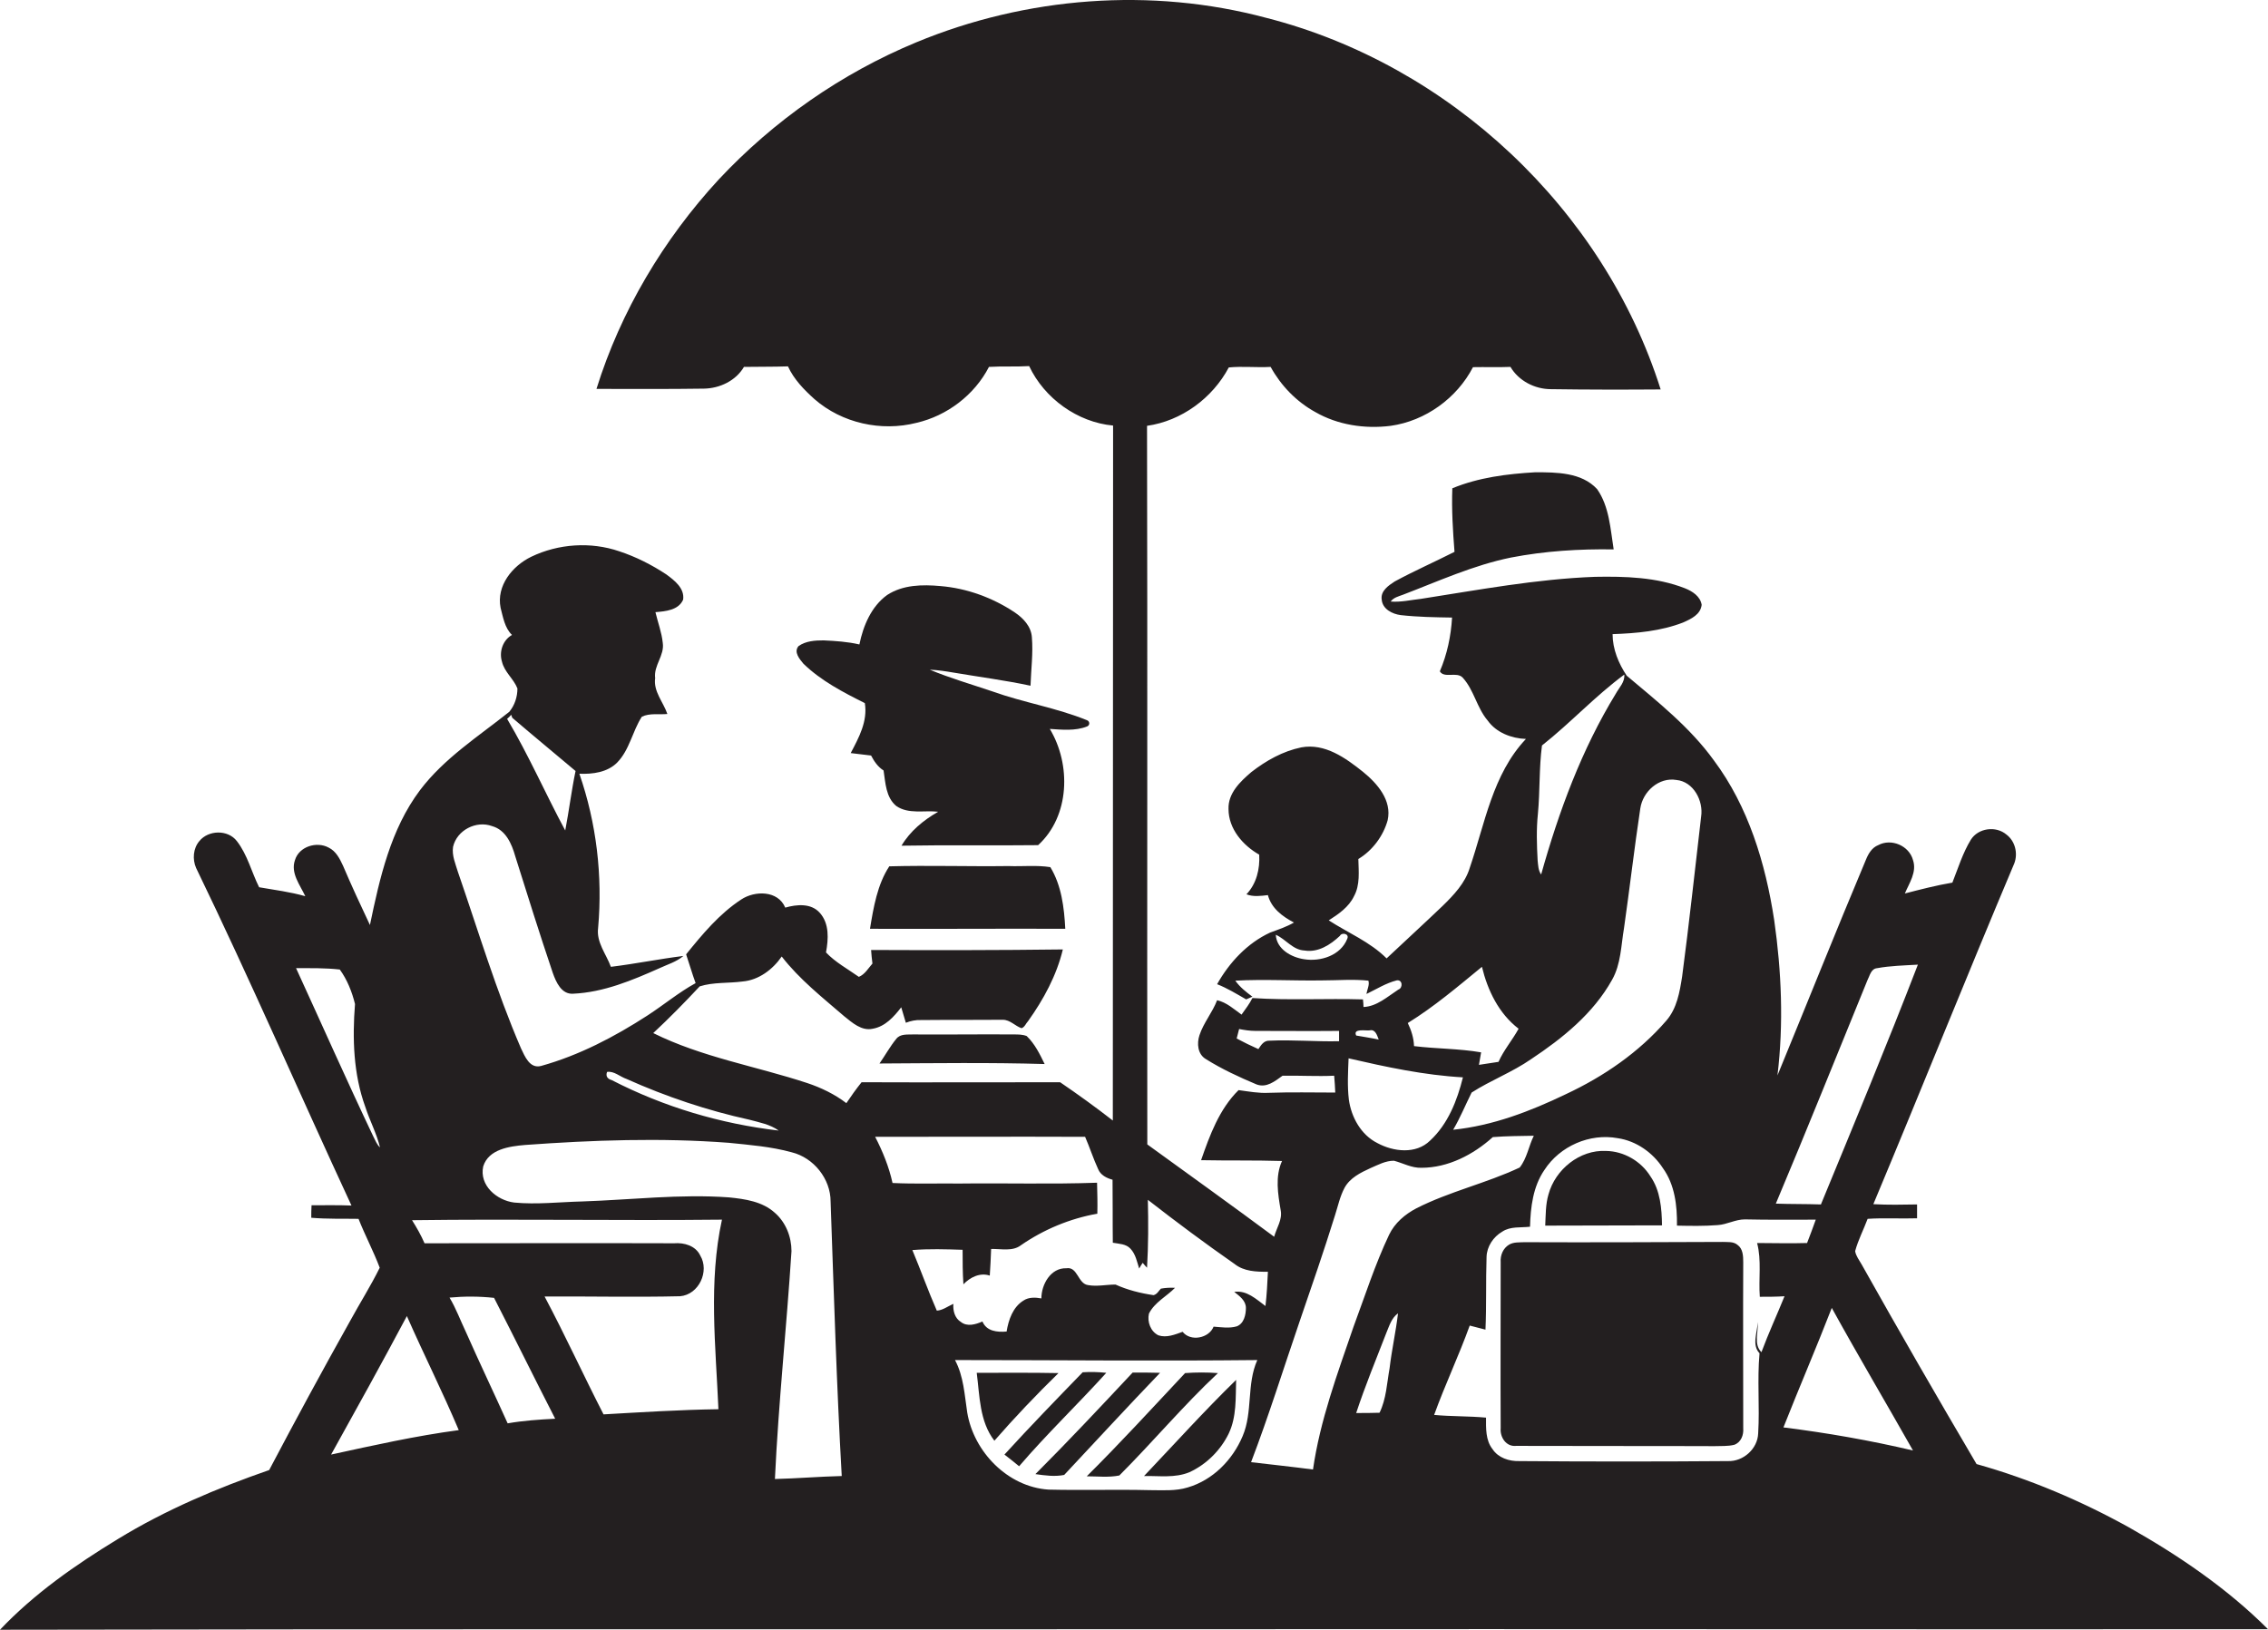 <?xml version="1.0" encoding="utf-8"?>
<!-- Generator: Adobe Illustrator 19.2.0, SVG Export Plug-In . SVG Version: 6.00 Build 0)  -->
<svg version="1.1" id="Layer_1" xmlns="http://www.w3.org/2000/svg" xmlns:xlink="http://www.w3.org/1999/xlink" x="0px" y="0px"
	 viewBox="0 0 835 600.2" enable-background="new 0 0 835 600.2" xml:space="preserve">
<g>
	<path fill="#231F20" d="M783.8,562.4c-17.7-9.8-36.5-17.8-56.1-23.3c-14.3-24.3-28.5-48.9-42.3-73.5c-0.9-1.6-2.1-3.1-2.4-4.9
		c1.1-4.1,3.1-7.9,4.6-11.9c6.1-0.4,12.1,0,18.2-0.2c0-1.7,0-3.4,0-5.1c-5.4,0.1-10.7,0.2-16.1-0.1c17.5-41.8,34.3-83.8,51.9-125.5
		c1.4-3.7,0.3-8.2-2.9-10.6c-3.9-3.3-10.4-2.4-13.1,1.9c-3,4.9-4.7,10.5-6.8,15.8c-5.9,1-11.7,2.5-17.5,4c1.6-3.8,4.5-7.9,3-12.3
		c-1.4-5.3-8-8.1-12.8-5.5c-2.3,0.9-3.6,3.1-4.5,5.3c-11.1,26.4-21.7,53-32.6,79.5c2.3-19,1.5-38.3-1.2-57.2
		C650,317.9,643.7,297,631,280c-8.8-12.2-20.7-21.6-32.1-31.2c-3-4.5-5.2-9.8-5.2-15.3c8.8-0.3,17.8-1.1,26-4.3
		c2.9-1.3,6.4-2.9,6.8-6.5c-0.5-3.1-3.4-5-6.2-6.1c-10.5-4.1-22-4.4-33.1-4.2c-21.5,0.8-42.8,4.8-64,8.1c-3.7,0.4-7.4,1.3-11.2,1
		c1.1-1.5,2.9-1.9,4.5-2.5c13.1-5,26-10.9,39.8-13.7c12.4-2.4,25.1-3.2,37.8-3c-1.2-7.5-1.6-15.8-6.1-22.2c-5.7-6.2-15-6.2-22.8-6.2
		c-10.3,0.6-20.8,1.9-30.5,5.9c-0.3,7.8,0.2,15.7,0.8,23.4c-7.3,3.7-14.8,7-22,10.9c-2.3,1.5-5.3,3.5-4.8,6.7c0.3,3.5,3.9,5.3,7,5.7
		c6.3,0.7,12.6,0.8,18.9,0.9c-0.4,6.8-1.8,13.5-4.5,19.8c1.6,2.7,6.2,0,8.4,2.3c4.2,4.6,5.2,11.1,9.2,15.8c3.2,4.5,8.8,6.6,14.1,6.8
		c-12.3,13-15.1,31.2-20.7,47.5c-1.7,5.6-5.9,10-10,14c-6.8,6.5-13.8,12.9-20.6,19.3c-6.1-6.1-14.2-9.4-21.3-14
		c3.6-2.3,7.4-4.9,9.3-8.9c2.3-4.2,1.7-9.1,1.6-13.7c5.2-3.1,9.2-8.5,10.8-14.3c1.6-7.3-3.8-13.5-9.1-17.8c-6.4-5.1-14-10.6-22.7-9
		c-6.8,1.4-13,4.9-18.4,9.1c-4.1,3.5-8.6,7.8-8.4,13.6c0,7.3,5.3,13.4,11.3,16.8c0.3,5.3-1,10.7-4.7,14.6c2.5,1,5.3,0.6,7.9,0.3
		c1.3,4.9,5.4,7.9,9.6,10.1c-2.8,1.6-5.8,2.6-8.8,3.7c-8.4,3.9-15,11-19.5,19c3.8,1.5,7.2,3.6,10.7,5.6c0.8-0.3,1.5-0.7,2.3-1
		c-2.3-1.7-4.6-3.5-6.3-5.9c10.8-0.6,21.5,0.1,32.3-0.1c5.5,0,11.1-0.5,16.7,0.1c0.5,1.6-0.5,3.3-0.7,4.9c3.7-1.8,7.2-4,11.1-5
		c2.2-0.4,2.4,2.8,0.6,3.4c-4,2.6-7.9,6.2-12.8,6.4c0-0.7-0.1-2.1-0.2-2.8c-13.6-0.4-27.2,0.4-40.7-0.5c-1.1,2.2-2.6,4.1-4,6.1
		c-2.8-2-5.5-4.5-9-5.3c-1.7,4.5-5,8.3-6.5,12.9c-1,3-0.7,7,2.4,8.8c5.9,3.7,12.2,6.6,18.6,9.3c3.7,1.4,6.8-1.2,9.6-3.2
		c6.4-0.1,12.7,0.3,19,0c0.2,2.1,0.3,4.2,0.4,6.2c-8.2,0-16.3-0.2-24.5,0.1c-3.7,0.2-7.4-0.5-11.1-1c-7.1,7-10.6,16.6-13.8,25.8
		c9.9,0.2,19.9,0,29.8,0.3c-2.6,5.7-1.5,12.2-0.5,18.1c0.7,3.5-1.5,6.5-2.4,9.8c-15.5-11.5-31.1-22.7-46.7-34
		c-0.1-88.2,0.1-176.4-0.1-264.6c12.7-1.8,24.1-10.2,30.1-21.5c5.1-0.5,10.3,0.1,15.4-0.2c3.8,6.9,9.5,12.8,16.4,16.6
		c8.3,4.8,18.3,6.3,27.8,5.1c12.8-1.8,24.4-10.2,30.3-21.6c4.6-0.1,9.2,0.1,13.8-0.1c3,5.1,8.9,8.2,14.9,8.2
		c13.5,0.2,26.9,0.2,40.4,0.1C590.4,77,533.6,23.8,466.3,6.6c-42.5-11.4-88.5-7.8-129,9c-27.5,11.4-52.4,28.8-72.7,50.5
		c-20.3,22-36.1,48.5-45,77.1c13.2,0,26.4,0.1,39.6-0.1c5.8-0.1,11.7-2.9,14.7-8c5.4-0.1,10.8,0,16.2-0.2c2.2,4.8,5.9,8.6,9.8,12.1
		c10.1,8.8,24.5,12,37.5,8.7c11.3-2.6,21.4-10.3,26.7-20.6c4.9-0.3,9.9,0,14.8-0.3c5.6,11.9,17.8,20.7,30.9,21.9
		c0,85.3-0.1,170.6-0.1,255.9c-6.3-4.9-12.8-9.6-19.4-14.1c-24.3,0-48.7,0.1-73.1,0c-2,2.5-3.8,5-5.6,7.7c-4.3-3.3-9.3-5.7-14.4-7.4
		c-18.8-6.2-38.8-9.5-56.7-18.4c5.9-5.5,11.6-11.3,17.1-17.2c5-1.6,10.6-1.1,15.8-1.8c5.9-0.5,11.1-4.4,14.4-9.2
		c6.5,8.4,15,15.1,23,22c3,2.4,6.4,5.5,10.5,4.6c4.6-0.8,7.8-4.4,10.5-7.9c0.6,1.9,1.1,3.8,1.7,5.7c1.8-0.7,3.7-1.1,5.7-1
		c10-0.1,20,0,30-0.1c2.7,0,4.5,2.3,6.9,3.1c1.2-0.4,1.6-1.8,2.4-2.6c5.7-8,10.5-16.8,12.8-26.4c-23.5,0.3-47.1,0.3-70.6,0.2
		c0.1,1.7,0.3,3.3,0.5,5c-1.5,1.7-2.8,4-5,4.9c-4.1-2.9-8.7-5.4-12.1-9c0.9-4.9,1.3-10.6-2.3-14.6c-3.2-3.6-8.5-3.1-12.7-1.9
		c-2.7-6.4-11.2-6.3-16.2-3c-8.1,5.3-14.3,12.8-20.3,20.2c1.2,3.5,2.2,7.1,3.5,10.6c-6.2,3.4-11.7,8-17.7,11.9
		c-12.2,7.9-25.2,14.7-39.2,18.6c-4.2,1.1-6-3.6-7.4-6.5c-9.1-21.1-15.7-43.2-23.2-64.9c-0.9-3-2.3-6.1-1.8-9.3
		c1.4-6.1,8.5-9.8,14.4-7.6c5,1.4,7.2,6.5,8.5,11.1c4.5,14.3,9,28.7,13.8,42.9c1.2,3.4,3.2,8,7.5,7.7c11.2-0.5,21.7-4.9,31.8-9.4
		c3-1.4,6.2-2.3,8.8-4.5c-8.9,1.1-17.7,2.9-26.7,4c-1.7-4.7-5.4-9-4.7-14.3c1.7-19.2-0.6-38.6-6.9-56.8c4.9,0.2,10.3-0.5,13.9-4.1
		c4.6-4.7,5.6-11.5,9.1-16.9c2.9-1.4,6.3-0.7,9.4-1c-1.5-4.4-5.2-8.3-4.5-13.2c-0.6-4.7,3.5-8.3,2.8-13c-0.4-3.9-1.8-7.5-2.7-11.3
		c3.7-0.3,8.5-0.7,10.2-4.6c0.6-4.2-3.2-7.1-6.2-9.3C240,208,234.1,205,228,203c-10.5-3.6-22.4-2.8-32.4,2
		c-7,3.4-12.9,10.7-11.3,18.8c0.9,3.4,1.5,7.4,4.2,10c-3.4,1.9-4.8,6.2-3.7,9.8c0.9,3.9,4.3,6.3,5.7,9.9c0,3.1-1,6.2-3,8.6
		c-11.4,9.1-24,17.1-32.9,28.9c-10.8,14.4-14.8,32.3-18.4,49.6c-3.4-7.2-6.8-14.5-9.9-21.8c-1.2-2.6-2.6-5.4-5.3-6.7
		c-4.4-2.4-10.9-0.4-12.4,4.6c-1.7,4.8,1.9,9.2,3.8,13.3c-5.6-1.6-11.3-2.3-17-3.3c-2.8-5.6-4.3-12-8.2-17c-3.3-4.3-10.5-4.1-13.8,0
		c-2.3,2.7-2.6,6.7-1.2,9.9c19.9,41.1,38,82.9,57.2,124.3c-4.9-0.2-9.8-0.1-14.7-0.1c-0.1,1.5-0.1,3.1-0.1,4.6
		c5.8,0.5,11.6,0.3,17.4,0.4c2.4,6.1,5.5,11.9,7.8,18c-3.3,6.7-7.3,13-10.9,19.6c-10.2,18.2-20.1,36.5-29.8,54.9
		c-19.3,6.7-38.2,14.7-55.7,25.4c-15.6,9.5-30.8,20.1-43.4,33.4c150.4-0.3,300.8-0.1,451.2-0.2c127.9-0.1,255.9,0.1,383.8,0
		C820,584.9,802.2,572.8,783.8,562.4z M496,345.7c-2.4,6.1-9.8,8.5-15.9,7.5c-4.7-0.7-10.1-3.7-10.4-9c3.7,1.6,6.2,5.6,10.6,5.8
		c5,0.8,9.5-2.1,13-5.4C494,343.2,496.9,343.8,496,345.7z M188.2,263.2l0.4,1.1c7.7,6.6,15.6,13.1,23.3,19.6
		c-1.5,7.2-2.4,14.6-3.8,21.9c-7.3-13.6-13.5-27.8-21.4-41.1C187.3,264.2,187.8,263.7,188.2,263.2z M223.5,394.7
		c2.6-0.4,4.8,1.8,7.2,2.6c14.5,6.5,29.7,11.6,45.2,15c3.7,1,7.6,1.7,10.8,4c-21.4-2.5-42.3-8.7-61.5-18.6
		C223.7,397.3,222.9,396.3,223.5,394.7z M137.5,418.6c-9.8-20.6-19-41.4-28.5-62.1c5.4,0,10.8-0.1,16.1,0.5
		c2.7,3.7,4.5,8.2,5.6,12.7c-1,12.7-0.6,25.8,3.8,37.9c1.6,5,4.2,9.8,5.4,14.9C138.7,421.4,138.2,419.9,137.5,418.6z M121.9,535.6
		c9.4-16.9,18.8-33.9,27.9-51c6.2,14.1,13.1,27.8,19.1,42C153.1,528.7,137.5,532.2,121.9,535.6z M186.9,524.1
		c-5.1-11.3-10.4-22.4-15.4-33.7c-2-4.2-3.6-8.6-6-12.6c5.4-0.5,10.9-0.5,16.4,0.1c7.6,14.8,14.9,29.7,22.5,44.5
		C198.5,522.7,192.7,523.1,186.9,524.1z M264.5,518.9c-14.1,0.2-28.2,1.1-42.3,1.9c-7.4-14.4-14.1-29.1-21.7-43.4
		c16.6-0.1,33.3,0.3,49.9-0.1c6.9-0.6,10.9-9.2,7.4-15c-1.7-3.6-5.9-4.8-9.6-4.5c-30.6-0.1-61.3,0-91.9,0c-1.3-3-2.9-5.8-4.6-8.5
		c38-0.5,76.1,0.2,114.1-0.2C260.8,472,263.5,495.7,264.5,518.9z M285.3,544.6c1.3-28,4.3-55.9,6.1-83.9c0-5.3-2.1-10.6-6.1-14.1
		c-4.6-4.2-11-5.1-16.9-5.7c-18-1.3-36.1,0.9-54.1,1.5c-8.3,0.2-16.7,1.2-25,0.4c-6.4-0.8-12.9-6.3-11.4-13.3
		c2-6.4,9.7-7.4,15.4-7.9c24.9-1.8,50-2.7,75-0.8c7.8,0.8,15.6,1.4,23.2,3.5c8.1,2,14.3,9.8,14.3,18.1c1.2,33.7,2.2,67.5,4.1,101.1
		C301.6,543.7,293.5,544.4,285.3,544.6z M687.5,361c0.9-1.7,1.3-4.3,3.6-4.5c4.9-0.9,10-1,15-1.3c-11.4,29.6-23.6,58.9-35.7,88.3
		c-5.5-0.2-11.1-0.1-16.6-0.3C665.3,415.9,676.3,388.4,687.5,361z M566.2,299.7c0.8-8.4,0.4-16.8,1.5-25.2
		c10.5-8.3,19.6-18.2,30.3-26.1c0.3,2.7-1.9,4.8-3.1,7c-12.6,20.6-21,43.4-27.5,66.6c-1.1-1.5-1.1-3.5-1.3-5.2
		C565.8,311.1,565.6,305.4,566.2,299.7z M563.7,390c11.6-7.7,22.9-16.8,29.8-29.2c3.3-5.8,3.3-12.6,4.4-19c2.1-14.7,3.8-29.5,6-44.1
		c0.9-6.2,6.8-11.6,13.3-10.5c6.3,0.6,10,7.7,9.1,13.5c-2.3,19.6-4.4,39.3-7,58.9c-0.9,5.7-1.9,11.7-5.8,16.2
		c-10.1,11.7-23.1,20.6-37,27.1c-13.1,6.3-26.9,11.6-41.5,13.1c2.6-4.4,4.5-9.1,6.8-13.7C548.8,397.8,556.8,394.8,563.7,390z
		 M545.6,356c2.1,8.7,6.2,17.2,13.5,22.8c-2.3,4.2-5.5,7.9-7.4,12.2c-2.4,0.4-4.8,0.7-7.2,1.1c0.3-1.5,0.5-3.1,0.8-4.6
		c-8.1-1.4-16.5-1.3-24.7-2.3c-0.1-3-1-5.8-2.3-8.5C528,370.7,536.7,363.3,545.6,356z M504.3,379.4c2.1-0.5,2.7,1.9,3.3,3.4
		c-2.7-0.6-5.5-1-8.3-1.5C498,378.6,502.8,379.6,504.3,379.4z M496.5,389.7c13.9,3.2,27.8,6.2,42.1,7c-2.1,8.5-5.5,17.2-12.1,23.3
		c-5.2,5.1-13.5,4.1-19.4,0.9c-6-3-9.6-9.5-10.5-16C496,399.8,496.3,394.8,496.5,389.7z M467.4,383.2c-2.1-0.1-3.1,1.6-4.1,3.1
		c-2.7-1.2-5.4-2.5-8-3.9c0.3-1.2,0.6-2.4,0.9-3.5c2,0.4,4,0.7,6,0.7c10.3,0,20.5,0.1,30.8,0c0,1.3,0,2.5,0,3.8
		C484.5,383.6,475.9,382.8,467.4,383.2z M344.9,482.6c-3.2-7.3-5.9-14.9-9-22.3c6.1-0.5,12.3-0.3,18.5-0.1c0,4.2,0,8.5,0.3,12.7
		c2.5-2.6,6.1-4.4,9.7-3.2c0.2-3.3,0.4-6.5,0.5-9.8c3.7-0.1,7.9,1,11-1.4c8.4-5.8,18-9.8,28.1-11.6c0.1-3.8,0-7.6-0.1-11.4
		c-16.8,0.6-33.7,0.1-50.5,0.3c-8.3-0.1-16.5,0.2-24.8-0.2c-1.3-5.9-3.6-11.6-6.4-17c25.8,0,51.6-0.1,77.3,0c1.7,3.9,3,8,4.8,11.9
		c0.9,2.2,3.1,3.3,5.3,3.9c0.1,7.7,0,15.4,0.1,23.2c2.2,0.4,4.9,0.4,6.5,2.2c1.9,2,2.4,4.8,3.2,7.3c0.3-0.5,0.9-1.6,1.3-2.1
		c0.5,0.6,1,1.2,1.6,1.8c0.5-8.3,0.5-16.7,0.3-25c10.4,8.1,21,16,31.9,23.6c3.5,2.8,8,2.9,12.3,2.9c-0.2,4.2-0.4,8.4-0.9,12.6
		c-3.4-2.5-6.9-5.9-11.5-5.2c1.9,1.5,4.3,3.2,4.3,5.9c0,2.5-0.7,5.8-3.4,6.8c-2.8,0.8-5.7,0.3-8.5,0.1c-1.7,4.3-8.5,5.6-11.4,1.9
		c-2.8,1-5.9,2.3-8.9,1.3c-2.9-1.4-4.2-5-3.5-8c2.1-4.2,6.6-6.4,9.6-9.5c-1.8-0.1-3.5,0-5.2,0.3c-0.8,0.8-1.4,2.1-2.7,2.4
		c-4.8-0.7-9.6-1.9-14-3.9c-3.4,0-6.8,0.8-10.1,0.2c-3.8-0.5-3.8-6.9-8-6.2c-5.8-0.2-9.2,6-9.2,11.1c-2.2-0.4-4.7-0.5-6.6,0.8
		c-3.9,2.4-5.5,7.1-6.2,11.4c-3.5,0.3-7.4-0.1-8.9-3.7c-2.5,1.1-5.6,2-7.9,0.2c-2.3-1.4-3-4.2-2.8-6.7
		C348.8,481.1,347,482.5,344.9,482.6z M437.3,547.7c-4.5,1.4-9.3,1-14,1c-12.4-0.3-24.8,0.1-37.3-0.2c-15-1-27.5-13.9-29.9-28.4
		c-1-6.5-1.3-13.3-4.5-19.3c37.1,0,74.2,0.4,111.3,0c-4,8.9-1.6,19.1-5.4,28C453.8,537.6,446.5,545,437.3,547.7z M511.6,503.8
		c-1,5.5-1.2,11.3-3.7,16.4c-2.9,0.1-5.7,0.1-8.6,0.1c3.3-10,7.3-19.7,11.1-29.5c1.1-2.6,1.9-5.5,4.3-7.2
		C513.9,490.4,512.4,497,511.6,503.8z M511.4,454.7c-5.2,11-8.9,22.6-13.1,33.9c-5.9,17.2-12.3,34.4-14.9,52.5
		c-7.6-1-15.2-1.8-22.8-2.7c6.5-17,11.9-34.4,17.8-51.6c4.5-13.1,9-26.1,13.1-39.3c1.1-3.4,1.8-6.9,3.5-10.1c2-3.7,5.9-5.6,9.6-7.3
		c2.8-1.2,5.5-2.7,8.6-2.7c3.4,0.9,6.5,2.7,10.1,2.6c9.8,0,19.1-4.8,26.3-11.3c5-0.4,10.1-0.4,15.1-0.5c-1.9,3.8-2.5,8.3-5.2,11.7
		c-12.3,5.8-25.8,8.8-38,15C517.3,447.1,513.5,450.3,511.4,454.7z M647.8,498.3c-0.9,9.8,0.1,19.6-0.5,29.5
		c-0.2,5.7-5.5,10.4-11.1,10.2c-25.6,0.2-51.3,0.2-76.9,0c-3.7,0.1-7.7-1.2-9.8-4.4c-2.6-3.3-2.4-7.7-2.4-11.6
		c-6.4-0.6-12.8-0.4-19.1-1c4-11.1,9.1-21.8,13.1-32.9c1.9,0.5,3.9,1,5.8,1.5c0.4-8.9,0.1-17.8,0.4-26.8c0.1-3.8,2.5-7.4,5.8-9.3
		c3-2,6.8-1.4,10.2-1.8c0.2-7.2,1.1-14.8,5.3-20.9c5.7-8.8,16.7-13.6,27-11.7c6.8,1,12.9,5.3,16.6,11c4.4,6.1,5.3,13.8,5.2,21.2
		c5,0.1,10,0.2,15-0.2c3.4-0.2,6.5-2.1,10-2.1c8.7,0.2,17.4,0.1,26.1,0.1c-1,2.9-2.1,5.7-3.2,8.6c-6.2,0.2-12.3,0-18.4,0
		c1.7,6.4,0.5,13.2,1,19.8c3,0,6,0,9.1-0.2c-2.8,6.9-5.9,13.6-8.5,20.6c-3-3-1-7.4-1.4-11.1C647.1,490.4,644.8,495.2,647.8,498.3z
		 M656.6,525.6c5.8-14.7,12.1-29.3,17.8-44c9.7,17.6,20,35,29.9,52.5C688.6,530.4,672.6,527.6,656.6,525.6z"/>
	<path fill="#231F20" d="M379.4,252.5c0.2-6,1-11.9,0.5-17.9c-0.3-4-3.2-7-6.3-9.1c-8.1-5.4-17.6-8.9-27.4-9.7
		c-6.6-0.6-13.8-0.5-19.6,3.3c-5.8,4.2-8.8,11.3-10.2,18.2c-4.3-1-8.8-1.3-13.2-1.5c-3.1,0-6.5,0.2-9.2,2.1
		c-1.9,2.2,0.4,4.8,1.8,6.5c6.5,6.3,14.6,10.5,22.6,14.5c1.1,6.7-2.2,12.7-5.2,18.4c2.5,0.3,5,0.6,7.5,0.9c1.1,2.1,2.5,4.2,4.6,5.5
		c0.7,4.5,0.8,9.9,4.7,13.1c4.5,3.1,10.3,1.5,15.4,2.1c-5.4,3.1-10.3,7.1-13.5,12.5c16.8-0.3,33.5,0,50.3-0.2
		c11.7-10.7,12.2-29.7,4.3-42.8c4.5,0.3,9.4,0.8,13.7-0.9c1.1-0.4,1.1-1.9,0-2.3c-11.3-4.6-23.4-6.5-34.8-10.6
		c-7.7-2.6-15.6-4.9-23.1-8c3,0.1,6,0.6,9,1.1C360.7,249.3,370.1,250.5,379.4,252.5z"/>
	<path fill="#231F20" d="M371.3,318.9c-14.6,0.2-29.3-0.3-43.9,0.1c-4.4,6.7-5.8,15.1-7.1,23c24,0.1,47.9-0.1,71.9,0
		c-0.4-7.8-1.4-16-5.5-22.7C381.6,318.5,376.4,319.1,371.3,318.9z"/>
	<path fill="#231F20" d="M373.3,380.9c-12.4-0.1-24.7,0.1-37.1,0c-2.1,0.1-4.7-0.3-6.2,1.6c-2.3,2.8-4.1,6.1-6.2,9.1
		c20.3-0.1,40.5-0.4,60.8,0.2c-1.8-3.7-3.6-7.4-6.6-10.3C376.5,380.9,374.9,380.9,373.3,380.9z"/>
	<path fill="#231F20" d="M611.9,451.2c-0.1-6.2-0.6-12.8-4.3-18.1c-3.5-5.6-9.8-9.2-16.3-9.3c-9.7-0.5-18.7,6.8-21.2,16
		c-1.1,3.7-1,7.6-1.2,11.5C583.2,451.3,597.5,451.2,611.9,451.2z"/>
	<path fill="#231F20" d="M641.8,464.8c0-2.3-0.1-5-2.1-6.4c-1.5-1.3-3.6-1-5.4-1.1c-24.4,0.1-48.7,0.2-73.1,0.1
		c-1.9,0.1-3.9-0.1-5.6,0.9c-2.2,1.3-3.3,3.9-3.1,6.5c0,20.4-0.1,40.7,0,61.1c-0.3,3.3,2,6.9,5.7,6.5c24.3,0.1,48.7,0,73,0.1
		c2.4-0.1,4.9,0.1,7.3-0.5c2.5-0.9,3.5-3.6,3.3-6.1C641.8,505.5,641.7,485.1,641.8,464.8z"/>
	<path fill="#231F20" d="M398.6,505.3c-9.7,10-19.4,20-28.8,30.3c1.8,1.4,3.6,2.8,5.4,4.3c10.2-11.9,21.6-22.8,32.1-34.4
		C404.5,505.2,401.5,505.1,398.6,505.3z"/>
	<path fill="#231F20" d="M389.7,505.6c-10-0.2-20.1-0.1-30.1-0.1c1.1,8.5,1,17.9,6.5,25C373.6,521.9,381.5,513.6,389.7,505.6z"/>
	<path fill="#231F20" d="M417,505.4c-11.8,12.6-23.6,25.2-35.8,37.4c3.5,0.5,7.1,1,10.6,0.3c11.7-12.5,23.4-25.2,35.3-37.6
		C423.8,505.4,420.4,505.4,417,505.4z"/>
	<path fill="#231F20" d="M448.4,505.6c-4-0.3-8.1-0.3-12.1,0c-12,12.8-23.8,25.7-36.2,38c4,0,8,0.5,12-0.3
		C424.4,531,435.6,517.6,448.4,505.6z"/>
	<path fill="#231F20" d="M421.2,543.5c5.5-0.1,11.4,0.8,16.7-1.4c6.3-2.9,11.5-8.1,14.5-14.3c2.9-6.1,2.5-13.1,2.7-19.7
		C443.4,519.5,432.4,531.7,421.2,543.5z"/>
</g>
</svg>

